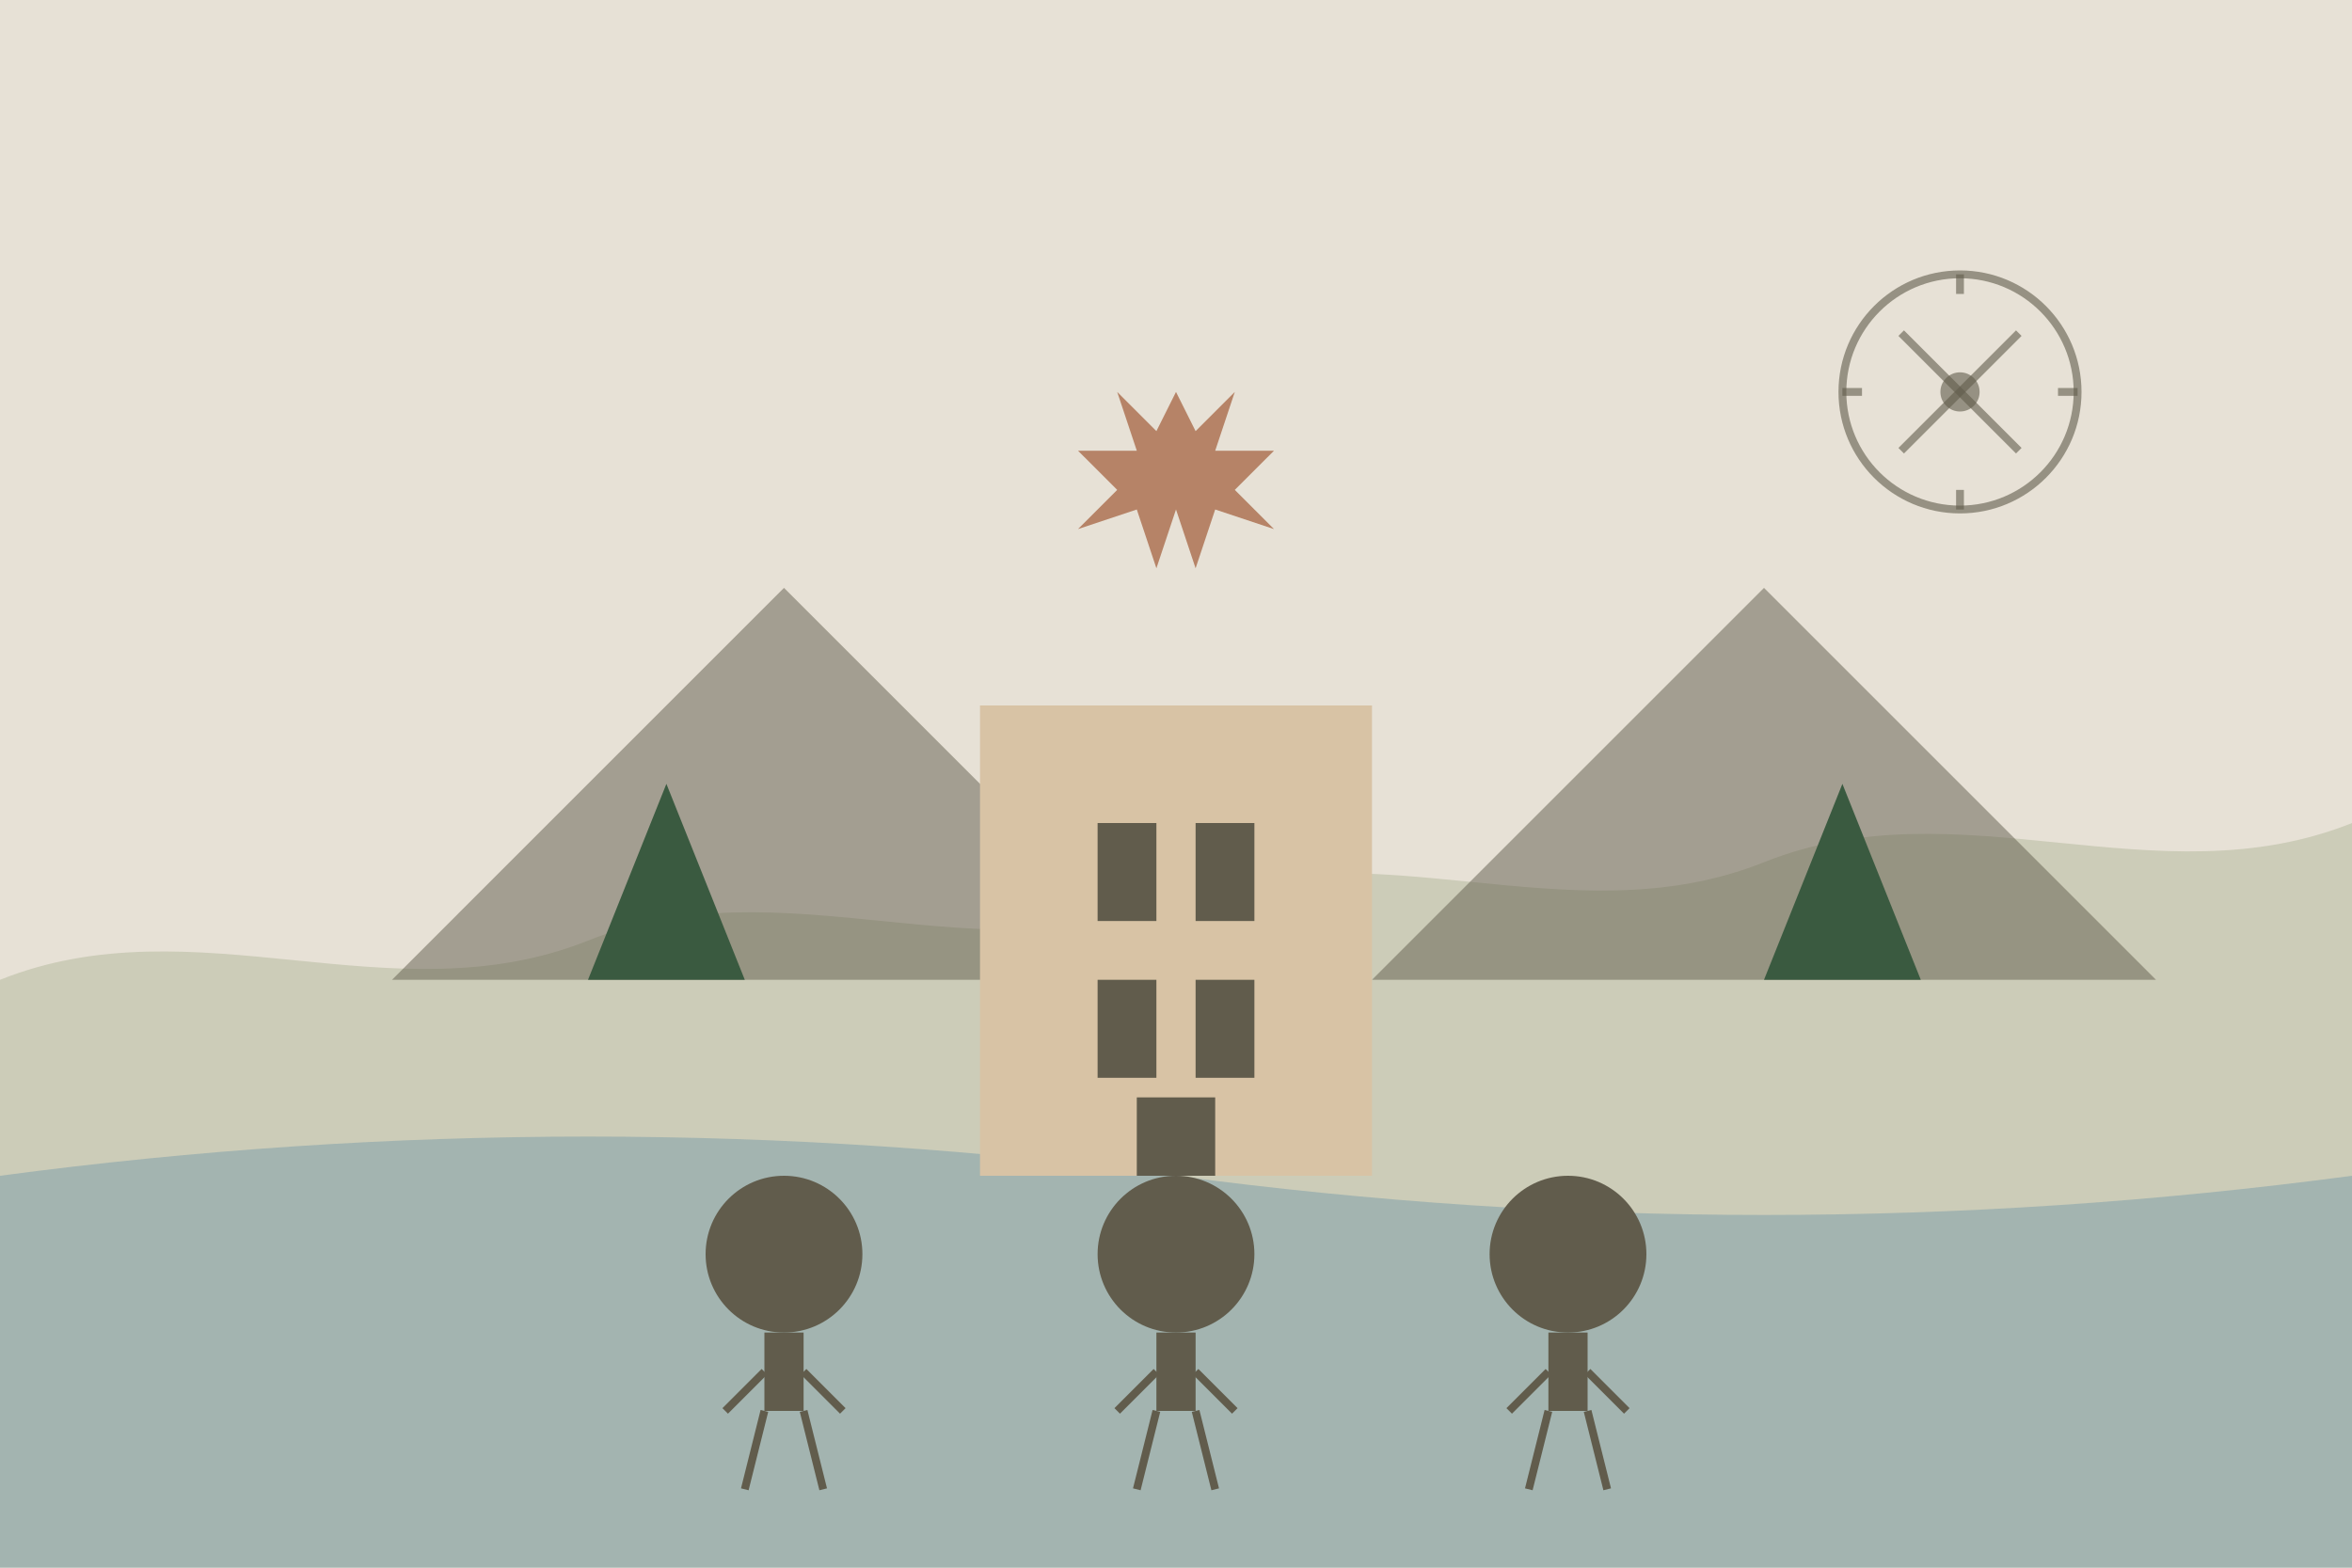 <svg xmlns="http://www.w3.org/2000/svg" viewBox="0 0 600 400">
  <!-- Background -->
  <rect width="600" height="400" fill="#E7E1D6" />
  
  <!-- Canadian landscape elements -->
  <path d="M0,250 C50,230 100,260 150,240 C200,220 250,250 300,230 C350,210 400,240 450,220 C500,200 550,230 600,210 L600,400 L0,400 Z" fill="#8E9B71" opacity="0.3" />
  
  <!-- Mountain silhouettes -->
  <path d="M100,250 L200,150 L300,250 Z" fill="#615C4C" opacity="0.5" />
  <path d="M350,250 L450,150 L550,250 Z" fill="#615C4C" opacity="0.5" />
  
  <!-- Water/lake -->
  <path d="M0,300 Q150,280 300,300 Q450,320 600,300 L600,400 L0,400 Z" fill="#457B9D" opacity="0.3" />
  
  <!-- Trees -->
  <path d="M150,250 L170,200 L190,250 Z" fill="#3A5A40" />
  <path d="M450,250 L470,200 L490,250 Z" fill="#3A5A40" />
  
  <!-- Office building or tour company HQ -->
  <rect x="250" y="180" width="100" height="120" fill="#D8C3A5" />
  <rect x="280" y="210" width="15" height="25" fill="#615C4C" />
  <rect x="305" y="210" width="15" height="25" fill="#615C4C" />
  <rect x="280" y="250" width="15" height="25" fill="#615C4C" />
  <rect x="305" y="250" width="15" height="25" fill="#615C4C" />
  <rect x="290" y="280" width="20" height="20" fill="#615C4C" />
  
  <!-- People/team members -->
  <!-- Person 1 -->
  <circle cx="200" cy="320" r="20" fill="#615C4C" />
  <rect x="195" y="340" width="10" height="20" fill="#615C4C" />
  <line x1="195" y1="350" x2="185" y2="360" stroke="#615C4C" stroke-width="2" />
  <line x1="205" y1="350" x2="215" y2="360" stroke="#615C4C" stroke-width="2" />
  <line x1="195" y1="360" x2="190" y2="380" stroke="#615C4C" stroke-width="2" />
  <line x1="205" y1="360" x2="210" y2="380" stroke="#615C4C" stroke-width="2" />
  
  <!-- Person 2 -->
  <circle cx="300" cy="320" r="20" fill="#615C4C" />
  <rect x="295" y="340" width="10" height="20" fill="#615C4C" />
  <line x1="295" y1="350" x2="285" y2="360" stroke="#615C4C" stroke-width="2" />
  <line x1="305" y1="350" x2="315" y2="360" stroke="#615C4C" stroke-width="2" />
  <line x1="295" y1="360" x2="290" y2="380" stroke="#615C4C" stroke-width="2" />
  <line x1="305" y1="360" x2="310" y2="380" stroke="#615C4C" stroke-width="2" />
  
  <!-- Person 3 -->
  <circle cx="400" cy="320" r="20" fill="#615C4C" />
  <rect x="395" y="340" width="10" height="20" fill="#615C4C" />
  <line x1="395" y1="350" x2="385" y2="360" stroke="#615C4C" stroke-width="2" />
  <line x1="405" y1="350" x2="415" y2="360" stroke="#615C4C" stroke-width="2" />
  <line x1="395" y1="360" x2="390" y2="380" stroke="#615C4C" stroke-width="2" />
  <line x1="405" y1="360" x2="410" y2="380" stroke="#615C4C" stroke-width="2" />
  
  <!-- Canadian symbol - maple leaf -->
  <path d="M300,100 L305,110 L315,100 L310,115 L325,115 L315,125 L325,135 L310,130 L305,145 L300,130 L295,145 L290,130 L275,135 L285,125 L275,115 L290,115 L285,100 L295,110 Z" fill="#A15C38" opacity="0.7" />
  
  <!-- Decorative elements - compass -->
  <circle cx="500" cy="100" r="30" fill="none" stroke="#615C4C" stroke-width="2" opacity="0.6" />
  <path d="M500,70 L500,75" stroke="#615C4C" stroke-width="2" opacity="0.6" />
  <path d="M500,125 L500,130" stroke="#615C4C" stroke-width="2" opacity="0.6" />
  <path d="M470,100 L475,100" stroke="#615C4C" stroke-width="2" opacity="0.6" />
  <path d="M525,100 L530,100" stroke="#615C4C" stroke-width="2" opacity="0.6" />
  <path d="M485,85 L515,115" stroke="#615C4C" stroke-width="2" opacity="0.6" />
  <path d="M485,115 L515,85" stroke="#615C4C" stroke-width="2" opacity="0.6" />
  <circle cx="500" cy="100" r="5" fill="#615C4C" opacity="0.6" />
</svg>